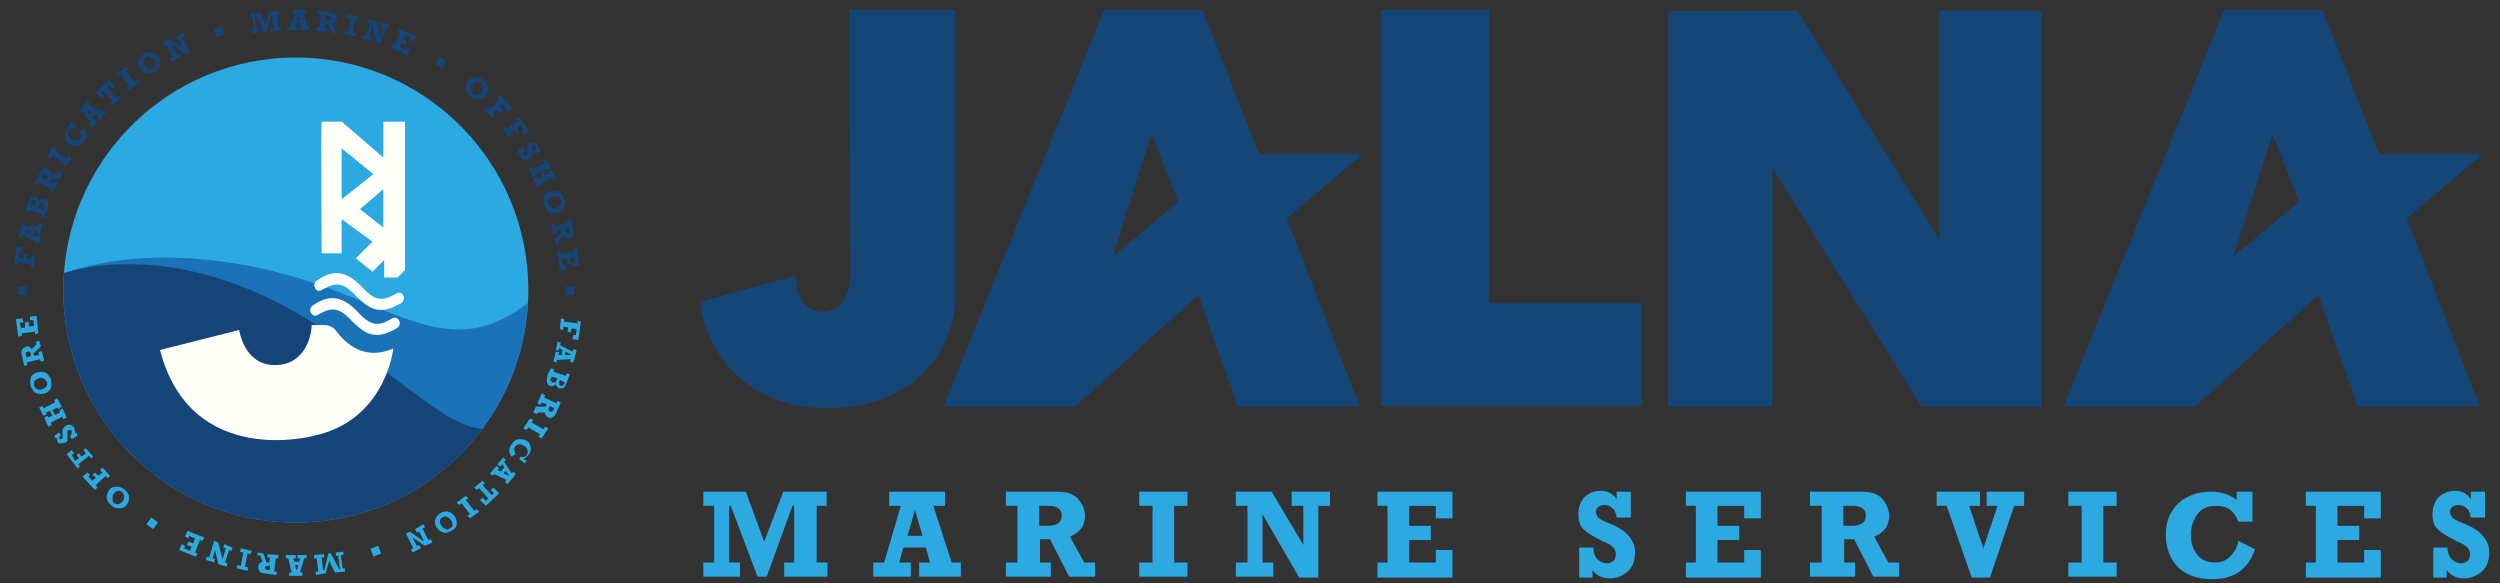 <svg xmlns="http://www.w3.org/2000/svg" xmlns:xlink="http://www.w3.org/1999/xlink" viewBox="0 0 300 70" enable-background="new 0 0 300 70"><rect x="0" y="0" width="300" height="70" fill="#333333" stroke="none"/><style type="text/css">.Drop_x0020_Shadow{fill:none;} .Round_x0020_Corners_x0020_2_x0020_pt{fill:#FFFFFF;stroke:#000000;stroke-miterlimit:10;} .Live_x0020_Reflect_x0020_X{fill:none;} .Bevel_x0020_Soft{fill:url(#SVGID_1_);} .Dusk{fill:#FFFFFF;} .Foliage_GS{fill:#FFDD00;} .Pompadour_GS{fill-rule:evenodd;clip-rule:evenodd;fill:#44ADE2;} .st0{fill:#144678;} .st1{fill:#2CA9E0;} .st2{clip-path:url(#SVGID_3_);fill:#2CA9E0;} .st3{clip-path:url(#SVGID_3_);fill:#1A73B9;} .st4{clip-path:url(#SVGID_3_);fill:#154578;} .st5{fill:#FFFFFA;} .st6{fill:#FDFEFF;} .st7{fill:#16457A;}</style><linearGradient id="SVGID_1_" x2=".707" y2=".707" gradientUnits="userSpaceOnUse"><stop offset="0" stop-color="#DEDFE3"/><stop offset=".174" stop-color="#D8D9DD"/><stop offset=".352" stop-color="#C9CACD"/><stop offset=".532" stop-color="#B4B5B8"/><stop offset=".714" stop-color="#989A9C"/><stop offset=".895" stop-color="#797C7E"/><stop offset="1" stop-color="#656B6C"/></linearGradient><path d="M101.9 1.2h12.7v35.5s-.6 10.5-12.5 12.1c-12 1.5-17.4-6.4-18.1-12.6l11.5-3.1s-.1 4.3 3.2 4.3c3.2.1 3.4-4.3 3.4-4.3s-.2-31.7-.2-31.9zM163.5 18.5h-12.4l-6.8-17.3h-11.8l-19.3 47.6H129l14.8-13.4 4.7 13.4h14.7l-8.8-22.6 9.1-7.7zm-30 12.3l4.7-14.7 3.2 8.1-7.9 6.6zM165.7 1.2v47.5H197V36.4h-18.3V1.2s-12.9 0-13 0zM200.2 1.4v47.4h12.5V20.2l17.9 28.6H245V1.3h-12.3v27.4l-17-27.4c-.1.1-15.5-.1-15.5.1zM297.9 18.5h-12.4l-6.8-17.3h-11.8l-19.3 47.6h15.8l14.8-13.4 4.7 13.4h14.7l-8.8-22.6 9.1-7.7zM268 30.8l4.7-14.7 3.2 8.1-7.9 6.6z" class="st0"/><path d="M84.4 69.2v-1.7h1.3v-6.8h-1.3V59h5.1l2.2 6 2.3-6h5.2v1.7H98v6.8h1.3v1.7h-5.2v-1.7h1.2v-6.8h-.2L92 69.2h-1.1l-3.2-8.5h-.2v6.8h1.3v1.7h-4.4zM115.3 67.5v1.7h-5v-1.7h1.3l-.5-1.8h-2.7l-.5 1.8h1.4v1.7h-4.5v-1.7h1.3l2-6.8h-1.4V59h6.7v1.7H112l2.2 6.8h1.1zm-4.6-3.2l-.9-3.1-.9 3.1h1.8zM131.4 67.5v1.7h-3.1l-2.3-4.5h-1.2v2.8h1.3v1.7h-5.4v-1.7h1.4v-6.8h-1.4V59h6.2c1.2 0 2 .3 2.5.9.5.6.8 1.3.8 2 0 1.2-.6 2-1.8 2.5l1.7 3.1h1.3zm-6.6-4.4h.9c1.1 0 1.7-.4 1.7-1.2 0-.4-.1-.7-.4-.9-.3-.2-.6-.3-1.1-.3h-1.2v2.4zM136.7 69.2v-1.7h1.6v-6.8h-1.6V59h5.8v1.7h-1.6v6.8h1.6v1.7h-5.8zM148.3 69.2v-1.7h1.4v-6.8h-1.4V59h4.3l3.8 6.4v-4.7H155V59h4.6v1.7h-1.4v8.6h-2.3l-4.4-7.6v5.8h1.3v1.7h-4.5zM165.3 69.2v-1.7h1.2v-6.8h-1.2V59h9v3.2h-2v-1.5h-3.2v2.4h2.6v1.7h-2.6v2.7h3.2V66h2v3.3h-9zM189.5 69.2v-3.5h1.7c0 .6.2 1.1.5 1.4.3.3.7.5 1.1.5.3 0 .6-.1.8-.3.2-.2.3-.5.3-.8 0-.3-.1-.6-.3-.8-.2-.2-.6-.5-1.2-.7-1.2-.6-2-1.1-2.4-1.5-.4-.4-.6-1-.6-1.8 0-.9.3-1.6.8-2.1.6-.5 1.2-.7 1.9-.7.8 0 1.4.3 1.9 1V59h1.7v3.1H194c-.1-.5-.2-.9-.5-1.1-.3-.3-.6-.4-1-.4-.3 0-.5.1-.7.2-.2.2-.3.4-.3.6 0 .2.1.4.2.6s.6.5 1.4.8c.8.3 1.3.6 1.7.9.4.3.7.6 1 1.1s.4.9.4 1.5c0 1-.3 1.8-.9 2.3-.6.5-1.3.8-2.1.8-.9 0-1.6-.3-2.1-1v.9h-1.6zM202.3 69.2v-1.7h1.2v-6.8h-1.2V59h9v3.2h-2v-1.5h-3.2v2.4h2.6v1.7h-2.6v2.7h3.2V66h2v3.3h-9zM227.9 67.5v1.7h-3.1l-2.3-4.5h-1.2v2.8h1.3v1.7h-5.4v-1.7h1.4v-6.8h-1.4V59h6.2c1.2 0 2 .3 2.5.9.5.6.8 1.3.8 2 0 1.2-.6 2-1.8 2.5l1.7 3.1h1.3zm-6.6-4.4h.9c1.1 0 1.7-.4 1.7-1.2 0-.4-.1-.7-.4-.9s-.6-.3-1.1-.3h-1.2v2.4zM236.6 69.3l-3-8.6h-1.2V59h5.2v1.7h-1.3l1.7 5.1 1.7-5.1h-1.3V59h4.5v1.7h-1.2l-2.9 8.6h-2.2zM248.2 69.2v-1.7h1.6v-6.8h-1.6V59h5.8v1.7h-1.6v6.8h1.6v1.7h-5.8zM268.6 59h1.7v3.6h-1.7c-.5-1.3-1.3-1.9-2.6-1.9-1 0-1.8.3-2.3 1-.5.7-.8 1.5-.8 2.5s.3 1.8.8 2.4c.5.6 1.2.9 2.1.9.7 0 1.3-.2 1.8-.7.5-.5.9-1.1 1-1.9l2 1c-.8 2.4-2.5 3.6-5.1 3.6-1.8 0-3.2-.5-4.2-1.5-.9-1-1.4-2.2-1.4-3.8 0-1.1.2-2 .7-2.8.5-.8 1.1-1.4 2-1.8.8-.4 1.7-.6 2.7-.6 1.2 0 2.2.3 3.1 1v-1zM276.7 69.2v-1.7h1.2v-6.8h-1.2V59h9v3.2h-2v-1.5h-3.2v2.4h2.6v1.7h-2.6v2.7h3.2V66h2v3.3h-9zM292 69.2v-3.5h1.7c0 .6.2 1.1.5 1.4.3.3.7.5 1.1.5.3 0 .6-.1.8-.3.2-.2.3-.5.3-.8 0-.3-.1-.6-.3-.8-.2-.2-.6-.5-1.2-.7-1.2-.6-2-1.1-2.4-1.5-.4-.4-.6-1-.6-1.8 0-.9.3-1.6.8-2.1.6-.5 1.2-.7 1.9-.7.8 0 1.4.3 1.9 1V59h1.7v3.1h-1.7c-.1-.5-.2-.9-.5-1.1-.3-.3-.6-.4-1-.4-.3 0-.5.1-.7.2-.2.2-.3.4-.3.6 0 .2.1.4.2.6s.6.5 1.4.8c.8.3 1.3.6 1.7.9.4.3.7.6 1 1.1s.4.9.4 1.5c0 1-.3 1.8-.9 2.3-.6.5-1.3.8-2.1.8-.9 0-1.6-.3-2.1-1v.9H292zM18.17 62.1l.8.6-.6.8-.8-.6zM45.74 66.43l-.94.36-.35-.95.93-.35z" class="st1"/><defs><circle id="SVGID_2_" cx="35.5" cy="34.8" r="27.9"/></defs><clipPath id="SVGID_3_"><use xlink:href="#SVGID_2_" overflow="visible"/></clipPath><path d="M5.2 5.2h63v63h-63z" class="st2"/><path d="M6.9 33.1s9.5-4.5 25.7-.6 22.2 13.3 34.2.7V65H6.9s0-31.6 0-31.9z" class="st3"/><path d="M7 33s12.4-5.1 29.2 4.9S55.3 55 63.4 49.6v18.6H6.9S7.2 33 7 33z" class="st4"/><path d="M38.6 14.6H41l5 4.3v-4.3h2.6v17.8l-.9.9h-1.6v-2.1l-1.4 1.4-2-1.6 2-2-3.7-2.7v4.1h-2.4s-.1-15.8 0-15.8z" class="st5"/><path d="M41 17.8v6.1l3.8-3zM46 22.7v4.6l-2.8-2.2z" class="st1"/><path d="M19.2 42l9.5-2.4s.6 4.2 4.2 4.2c3.6.1 4.5-3.4 4.5-4.8h1.4c.7 0 1.3.3 1.6.8 1 1.3 3.3 3.6 6.8 2 0 0-.9 8.7-9.6 10.5.1 0-14.7 4-18.4-10.3z" class="st5"/><path d="M38.6 34.8c1.3-.7 2.3-1.3 4.1.7.9.9 1.6 1.4 2.3 1.6 1.2.3 2.2-.2 3.1-.7.3-.2.5-.6.3-.9-.1-.3-.5-.5-.8-.3-1.3.7-2.3 1.3-4.1-.7-2.4-2.6-4.1-1.7-5.4-.9-.3.2-.5.6-.3.9.1.4.5.5.8.3zm-.5 3c1.3-.7 2.3-1.3 4.1.7.9.9 1.6 1.4 2.3 1.6 1.2.3 2.2-.2 3.1-.7.3-.2.5-.6.3-.9-.1-.3-.5-.5-.8-.3-1.3.7-2.3 1.3-4.1-.7-2.4-2.6-4.1-1.7-5.4-.9-.3.2-.5.6-.3.9.1.3.5.5.8.3z" class="st6"/><path d="M4.1 32.1l-.4-.1v-.3l-1.6-.2v.3l-.4-.1.3-2.1.7.1-.1.5h-.3l-.1.7.6.1.1-.5.4.1-.1.5.6-.1v-.4l.4.1-.1 1.4zM4.7 26.8l.4.1-.3 1.2-.4-.1.1-.3h-.4l-.1.6.4.2.1-.3.4.1-.2 1-.4-.1-.1-.2-1.5-.8-.1.3-.4-.1.4-1.5H3l-.1.3 1.7-.1.1-.3zm-1 .9h-.8l.7.4.1-.4zM5.3 26.1l-.4-.1.1-.3-1.5-.5-.1.3-.4-.2.4-1c.1-.2.2-.4.2-.5.1-.1.2-.2.3-.2.1 0 .3 0 .4 0 .2.1.3.2.4.5.2-.2.4-.3.7-.2.2.1.3.1.3.3.1.1.1.3.1.4 0 .1-.1.3-.1.6l-.4.9zm-1.1-1.4l.1-.2c0-.1 0-.2 0-.3 0-.1-.1-.1-.2-.2-.1 0-.2 0-.2 0-.1 0-.1.1-.2.3l-.1.1.6.3zm1 .4l.1-.2c.1-.2.1-.3 0-.3s-.1-.1-.2-.2c-.1 0-.2 0-.3 0-.1 0-.1.1-.2.3l-.1.2.7.2zM7.1 20.6l.4.2-.3.7H6l-.1.3.5.2.1-.3.4.2-.5 1.1-.4-.1.1-.3-1.5-.7-.1.3-.3-.2.6-1.3c.1-.3.3-.4.4-.5.2-.1.3 0 .5 0 .2.1.4.3.4.6h.8l.2-.2zm-1.6 1l.1-.2c.1-.2.1-.4-.1-.5-.1 0-.2 0-.2 0-.1 0-.1.1-.2.2l-.1.2.5.3zM7.9 20l-.4-.2.2-.3-1.4-.8-.2.3-.4-.2.7-1.2.4.2-.2.3L8 19l.2-.3.4.2-.7 1.1zM8.3 14.9l.2-.3.7.5-.2.3c-.3-.1-.6 0-.7.2-.1.2-.2.4-.1.6.1.2.2.4.4.5.2.1.4.2.6.2.2 0 .3-.1.5-.3.1-.1.1-.3.1-.4 0-.2-.1-.3-.2-.5l.5-.3c.4.5.4 1 0 1.5-.3.4-.5.6-.9.6-.3 0-.6 0-.9-.2-.2-.1-.4-.3-.4-.5-.1-.2-.1-.4-.1-.6s.1-.4.3-.6c-.1-.3.1-.5.3-.6l-.1-.1zM12.4 13.2l.3.3-.8.9-.3-.3.2-.2-.4-.2-.4.4.2.4.2-.2.3.3-.7.7-.3-.3.2-.2-.9-1.4-.2.2-.3-.3 1-1.2.3.3-.2.2 1.5.7.3-.1zm-1.4.3l-.7-.3.4.6.3-.3zM13.5 12.6l-.3-.3.3-.2-1.1-1.2-.3.2.4.4-.3.3-.7-.7 1.6-1.5.7.7-.3.3-.4-.4-.3.3 1.1 1.2.3-.2.3.3-1 .8zM15.5 10.8l-.3-.3.3-.2-1-1.3-.3.2-.2-.3 1.1-.9.3.3-.3.2 1 1.3.3-.2.3.3-1.2.9zM17.2 6.5c.4-.2.7-.3 1-.2.3.1.6.3.8.6.2.3.2.6.2.9-.1.3-.3.6-.6.8-.4.2-.7.3-1 .2-.3-.1-.6-.3-.8-.6-.2-.3-.2-.6-.2-.9.1-.3.3-.5.6-.8zm.3.4c-.2.1-.3.2-.3.4s0 .4.2.6c.1.2.3.3.5.4.2.1.4 0 .5-.1.2-.1.3-.2.3-.4s0-.4-.2-.6c-.2-.2-.3-.3-.5-.4s-.4 0-.5.1zM20.6 7.4l-.2-.4.3-.1-.7-1.5-.3.1-.2-.4.9-.4 1.5 1-.5-1-.3.1-.1-.3 1-.5.2.4-.3.1.9 1.8-.5.2-1.7-1.2.6 1.2.3-.1.2.4-1.1.6zM30.2 4v-.4h.3L30.3 2H30v-.4l1.2-.1.7 1.4.4-1.5 1.2-.1v.4h-.3l.2 1.6h.3v.4l-1.2.1v-.4h.3l-.2-1.6h-.1l-.5 2h-.3l-1-1.9h-.1l.2 1.6h.3v.4l-.9.1zM37.1 3.2v.4h-1.2v-.4h.3l-.1-.4h-.6l-.1.4h.3v.4h-1.1v-.4h.3l.5-1.6h-.3v-.4h1.6v.4h-.3l.5 1.6h.2zM36 2.5l-.2-.7-.2.7h.4zM40.5 3.6V4l-.7-.1-.4-1.1h-.3l-.1.6h.3v.4L38 3.7v-.4h.3l.2-1.6h-.3v-.4l1.5.2c.3 0 .5.1.6.3s.1.3.1.5c0 .3-.2.5-.5.6l.3.8.3-.1zm-1.4-1.2h.2c.3 0 .4-.1.4-.2s0-.2-.1-.2c-.1-.1-.1-.1-.2-.1h-.3v.5zM41.3 4.1l.1-.4.4.1.2-1.6-.4-.1.1-.4 1.4.3-.1.4-.4-.1-.3 1.6.4.1-.1.4-1.3-.3zM43.5 4.6l.1-.4.3.1.5-1.5-.3-.1.1-.4 1 .3.4 1.7.3-1.1-.3-.1.1-.4 1 .3-.1.4-.3-.1-.6 2-.5-.2-.5-2-.4 1.3.3.1-.1.4-1-.3zM46.9 5.7l.2-.4.3.1L48 4l-.3-.1.2-.4 2 .8-.3.7-.4-.2.1-.3-.7-.3-.2.5.5.3-.2.4-.6-.2-.1.5.7.3.1-.3.4.2-.3.7-2-.9zM58.1 9.7c.3.3.5.6.5.9s-.1.6-.3.9c-.2.3-.5.4-.9.4-.3 0-.7-.1-1-.4-.3-.3-.5-.6-.5-.9 0-.3.1-.6.3-.9.2-.3.5-.4.9-.4s.7.1 1 .4zm-.3.3c-.1-.1-.3-.2-.5-.2s-.4.1-.6.3c-.2.2-.2.4-.2.6 0 .2.1.4.2.5.1.1.3.2.5.2s.4-.1.5-.3c.2-.2.2-.4.2-.6s.1-.4-.1-.5zM58.2 13.1l.3-.3.2.3 1.2-1.1-.2-.3.3-.3 1.5 1.6-.6.5-.3-.3.2-.2-.5-.5-.3.4.4.4-.4.3-.4-.4-.5.4.3.3-.3.3-.9-1.1zM60.3 15.4l.3-.2.2.3 1.3-1-.2-.3.3-.2 1.3 1.7-.6.5-.3-.4.3-.2-.4-.6-.5.3.3.4-.3.3-.3-.4-.5.4.2.3-.3.2-.8-1.1zM62.1 18l.7-.4.2.4c-.1.1-.2.2-.2.3 0 .1 0 .2 0 .3 0 .1.1.1.2.1s.1 0 .2 0 .1-.1.1-.2 0-.2 0-.3c0-.3 0-.5 0-.7 0-.1.1-.3.3-.3.2-.1.4-.1.5-.1.2.1.3.1.4.3.1.2.1.3 0 .5l.2-.1.2.3-.6.4-.2-.5c.1-.1.1-.2.2-.2 0-.1 0-.2 0-.2 0-.1-.1-.1-.1-.1-.1 0-.1 0-.2 0 0 0-.1.1-.1.1 0 .1 0 .2 0 .4s0 .4 0 .5c0 .1 0 .2-.1.3-.1.1-.1.2-.3.3-.2.1-.4.2-.6.1-.2-.1-.3-.2-.4-.3-.1-.2-.1-.4-.1-.5l-.2.1-.1-.5zM63.4 20.2l.4-.2.1.3 1.4-.7-.1-.3.4-.2.5 1.1-.4.2-.1-.2-.5.2.3.6.5-.2-.1-.2.4-.2.5 1-.4.2-.1-.3-1.4.7.1.3-.4.2-.5-1 .4-.2.1.2.6-.3-.3-.6-.6.3.1.2-.4.2-.5-1.1zM67.7 23.8c.1.4.1.7 0 1.1-.1.3-.4.5-.7.6-.3.1-.6.1-1 0-.3-.1-.5-.4-.7-.8-.1-.4-.1-.8 0-1.1.2-.3.4-.5.7-.6.3-.1.6-.1 1 0 .3.2.6.4.7.8zm-.4.2c-.1-.2-.2-.3-.4-.4-.2-.1-.4-.1-.6 0-.2.1-.4.2-.5.4-.1.2-.1.3 0 .5s.2.3.4.4c.2.1.4.1.6 0 .2-.1.4-.2.5-.4 0-.2.1-.3 0-.5zM67.1 29.3l-.4.1-.2-.7.9-.8-.1-.3-.6.1.1.3-.4.1-.3-1.2.4-.1.1.3 1.6-.4-.1-.3.4-.1.3 1.4c.1.3 0 .5-.1.6-.1.1-.2.2-.4.3-.3.1-.5 0-.7-.3l-.6.7.1.3zm.7-1.8v.2c.1.3.2.4.4.3.1 0 .2-.1.2-.1 0-.1 0-.2 0-.3l-.1-.3-.5.2zM66.8 30.2l.4-.1v.3l1.6-.2v-.3l.4-.1.3 2.1-.8.1-.1-.5h.4l-.1-.7-.5.2.1.6-.4.1-.1-.7-.6.1.1.7h.4l.1.5-.8.1-.4-2.2z" class="st7"/><path d="M67.3 38.2l.4.1v.3l1.6.2v-.3l.4.1-.3 2.2-.7-.1.1-.5h.3l.1-.7-.6-.1-.1.5-.4-.1.1-.5-.6-.1v.4l-.4-.1.1-1.3zM66.8 43.5l-.4-.1.3-1.2.4.1-.1.3h.4l.1-.6-.4-.2-.1.3-.3-.1.2-1 .4.1-.1.3 1.5.8.1-.3.4.1-.4 1.5-.4-.1.1-.3-1.7.1v.3zm1-.9h.8l-.7-.4-.1.4zM66.1 44.2l.4.1-.1.3 1.5.5.1-.3.4.1-.4 1c-.1.2-.2.4-.2.5-.1.1-.2.2-.3.2-.1 0-.3 0-.4 0-.2-.1-.3-.2-.4-.5-.2.2-.4.3-.7.2-.2-.1-.3-.1-.3-.3-.1-.1-.1-.3-.1-.4 0-.1.1-.3.1-.6l.4-.8zm.1 1l-.1.2c-.1.2-.1.3 0 .3s.1.1.2.2c.1 0 .2 0 .3 0 .1 0 .1-.1.2-.3l.1-.2-.7-.2zm1 .4l-.1.2c0 .1 0 .2 0 .3 0 .1.1.1.2.2.1 0 .2 0 .2 0 .1 0 .1-.1.2-.3l.1-.1-.6-.3zM64.4 49.7l-.4-.2.3-.7h1.2l.1-.3-.6-.2-.1.3-.4-.2.5-1.2.4.2-.1.3 1.5.7.1-.3.4.2-.6 1.3c-.1.3-.3.4-.4.5-.2.1-.3 0-.5 0-.2-.1-.4-.3-.4-.6h-.8l-.2.2zm1.6-1l-.1.2c-.1.2-.1.4.1.5.1 0 .2 0 .2 0 .1 0 .1-.1.2-.2l.1-.2-.5-.3zM63.6 50.2l.4.2-.2.3 1.4.8.2-.3.4.2-.8 1.2-.4-.2.2-.3-1.4-.8-.2.3-.4-.2.8-1.2zM63.2 55.3l-.2.3-.7-.5.2-.3c.3.1.6 0 .7-.2.1-.2.2-.4.1-.6-.1-.2-.2-.4-.4-.5-.2-.1-.4-.2-.6-.2-.2 0-.3.1-.5.3-.1.1-.1.3-.1.4 0 .2.1.3.2.5l-.5.3c-.4-.5-.4-1 0-1.5.3-.4.5-.6.9-.6.3 0 .6 0 .9.2.2.1.4.3.4.5.1.2.1.4.1.6s-.1.4-.3.6c-.2.2-.4.4-.6.5l.4.2zM59.1 57.1l-.3-.3.8-.9.3.3-.2.2.4.2.4-.5-.2-.4-.3.3-.3-.3.7-.8.3.3-.2.2.9 1.4.2-.2.3.3-1 1.2-.3-.3.2-.2-1.5-.7-.2.2zm1.3-.3l.7.3-.4-.6-.3.3zM57.9 57.7l.3.3-.3.2 1.1 1.2.3-.2-.4-.4.3-.3.7.7-1.6 1.5-.7-.7.3-.3.4.4.3-.3-1.1-1.2-.3.2-.3-.3 1-.8zM55.9 59.5l.3.3-.3.2 1 1.3.3-.2.3.3-1.1.8-.3-.3.3-.2-1-1.3-.3.2-.3-.3 1.1-.8zM54.2 63.7c-.4.2-.7.3-1 .2-.3-.1-.6-.3-.8-.6-.2-.3-.2-.6-.2-.9.1-.3.3-.6.6-.8.4-.2.7-.3 1-.2.3.1.6.3.8.6.2.3.2.6.2.9 0 .3-.2.6-.6.8zm-.2-.3c.2-.1.3-.2.3-.4s0-.4-.2-.6c-.1-.2-.3-.3-.5-.4-.2-.1-.4 0-.5.1-.2.1-.3.2-.3.4s0 .4.2.6c.1.2.3.3.5.4s.3 0 .5-.1zM50.8 62.9l.2.4-.3.1.7 1.4.3-.1.2.4-.9.4-1.5-1 .5 1 .3-.1.2.4-1 .5-.2-.4.3-.1-.9-1.8.5-.2 1.7 1.2-.6-1.2-.3.1-.2-.4 1-.6zM41.2 66.2v.4h-.3l.2 1.6h.3v.4l-1.2.1-.7-1.4-.4 1.5-1.2.2v-.4h.3L38 67h-.3v-.4l1.2-.1v.4h-.3l.2 1.6h.1l.5-2.1h.3l1 1.9h.1l-.2-1.6h-.3v-.4l.9-.1zM34.3 67v-.4h1.2v.4h-.3l.1.4h.6l.1-.4h-.3v-.4h1.1v.4h-.3l-.5 1.7h.3v.4h-1.6v-.4h.3l-.4-1.7h-.3zm1.1.8l.2.7.2-.7h-.4zM30.9 66.7v-.4l.7.1.4 1.1h.3l.1-.6h-.3v-.4l1.3.1v.4h-.3l-.2 1.6h.3v.4l-1.5-.2c-.3 0-.5-.1-.6-.3s-.1-.3-.1-.5c0-.3.2-.5.5-.6l-.3-.8-.3.1zm1.5 1.2h-.2c-.3 0-.4.1-.4.2s0 .2.1.2c.1.1.1.1.2.1h.3v-.5zM30.2 66.1l-.1.4-.4-.1-.3 1.6.4.1-.1.4-1.3-.3.1-.4.4.1.3-1.6-.4-.1.1-.4 1.3.3zM27.9 65.7l-.1.4-.3-.1-.5 1.5.3.1-.1.4-1-.3-.4-1.7-.3 1 .3.1-.1.4-1-.3.1-.4.3.1.6-2 .5.2.5 2 .4-1.3-.3-.1.1-.4 1 .4zM24.5 64.5l-.2.4-.3-.1-.6 1.5.3.1-.2.4-2-.8.3-.7.4.2-.1.3.7.3.2-.5-.6-.2.2-.4.6.2.2-.6-.7-.3-.1.3-.4-.2.3-.7 2 .8zM13.3 60.6c-.3-.3-.5-.6-.5-.9s.1-.6.3-.9c.2-.3.5-.4.9-.4.3 0 .7.1 1 .4.3.3.5.6.5.9 0 .3-.1.6-.3.9-.2.3-.5.4-.9.4s-.7-.1-1-.4zm.3-.3c.1.1.3.2.5.2s.4-.1.6-.3c.2-.2.2-.4.2-.6 0-.2-.1-.4-.2-.5-.1-.1-.3-.2-.5-.2s-.4.1-.5.3c-.2.2-.2.4-.2.6s0 .3.1.5zM13.2 57.1l-.3.3-.2-.3-1.2 1.1.2.3-.3.3-1.5-1.6.6-.5.3.3-.2.2.5.5.4-.4-.4-.3.3-.3.4.4.5-.4-.3-.3.3-.3.9 1zM11.2 54.8l-.3.2-.2-.3-1.3 1 .2.3-.3.2L8 54.5l.6-.5.3.4-.3.2.4.7.5-.3-.3-.4.3-.2.3.4.5-.4-.3-.4.3-.2.9 1zM9.3 52.3l-.7.4-.2-.4c.1-.1.2-.2.2-.3 0-.1 0-.2 0-.3 0-.1-.1-.1-.2-.1s-.1 0-.2 0-.1.1-.1.2 0 .2 0 .3c0 .3 0 .5 0 .7 0 .1-.1.3-.3.3-.2.1-.4.1-.5.1-.2.1-.3 0-.4-.2-.1-.2-.1-.3 0-.5l-.2.1-.2-.3.6-.4.2.3c-.1.1-.1.2-.2.2 0 .1 0 .2 0 .2 0 .1.1.1.1.1.1 0 .1 0 .2 0 0 0 .1-.1.1-.1 0-.1 0-.2 0-.4s0-.4 0-.5c0-.1 0-.2.1-.3.1-.1.1-.2.3-.3.2-.1.4-.2.6-.1.2.1.3.2.4.3.1.4.1.6.1.7l.2-.1.1.4zM8 50.1l-.4.2-.1-.3-1.4.7.1.3-.4.2-.5-1.1.4-.2.1.2.5-.2-.3-.6-.5.2.1.2-.4.2-.5-1 .4-.2.1.3 1.4-.7-.1-.3.4-.2.5 1-.4.3-.1-.2-.6.3.3.6.6-.3-.1-.2.4-.3.5 1.1zM3.7 46.4c-.1-.4-.1-.7 0-1.1.1-.3.4-.5.7-.6.3-.1.6-.1 1 0 .3.1.5.4.7.8.1.4.1.8 0 1.1-.2.3-.4.5-.7.6-.3.1-.6.1-1 0-.3-.1-.5-.4-.7-.8zm.4-.1c.1.2.2.3.4.4.2.1.4.1.6 0 .2-.1.4-.2.5-.4.1-.2.1-.3 0-.5s-.2-.3-.4-.4c-.2-.1-.4-.1-.6 0-.2.1-.4.2-.5.4 0 .1 0 .3 0 .5zM4.3 41l.4-.1.2.7-.9.8.1.3.6-.1-.1-.3.4-.2.3 1.2-.4.1-.1-.3-1.6.4.1.3-.4.1-.3-1.4c-.1-.3 0-.5.1-.6.1-.1.2-.2.4-.3.3-.1.5 0 .7.3l.6-.6-.1-.3zm-.6 1.7v-.2c-.1-.3-.2-.4-.4-.3-.1 0-.2.1-.2.1 0 .1 0 .2 0 .3l.1.3.5-.2zM4.6 40l-.4.1v-.3l-1.6.2v.3l-.4.1-.3-2.1.8-.1.1.5h-.4l.1.7.5-.1v-.6l.4-.1.1.6.6-.1-.1-.7h-.4V38l.8-.1.2 2.1z" class="st1"/><path d="M2.2 34.4h1v1h-1zM67.9 34.4h1v1h-1zM25.68 3.47l.95-.3.3.95-.95.3zM52.76 6.8l.82.58-.57.82-.8-.57z" class="st0"/></svg>